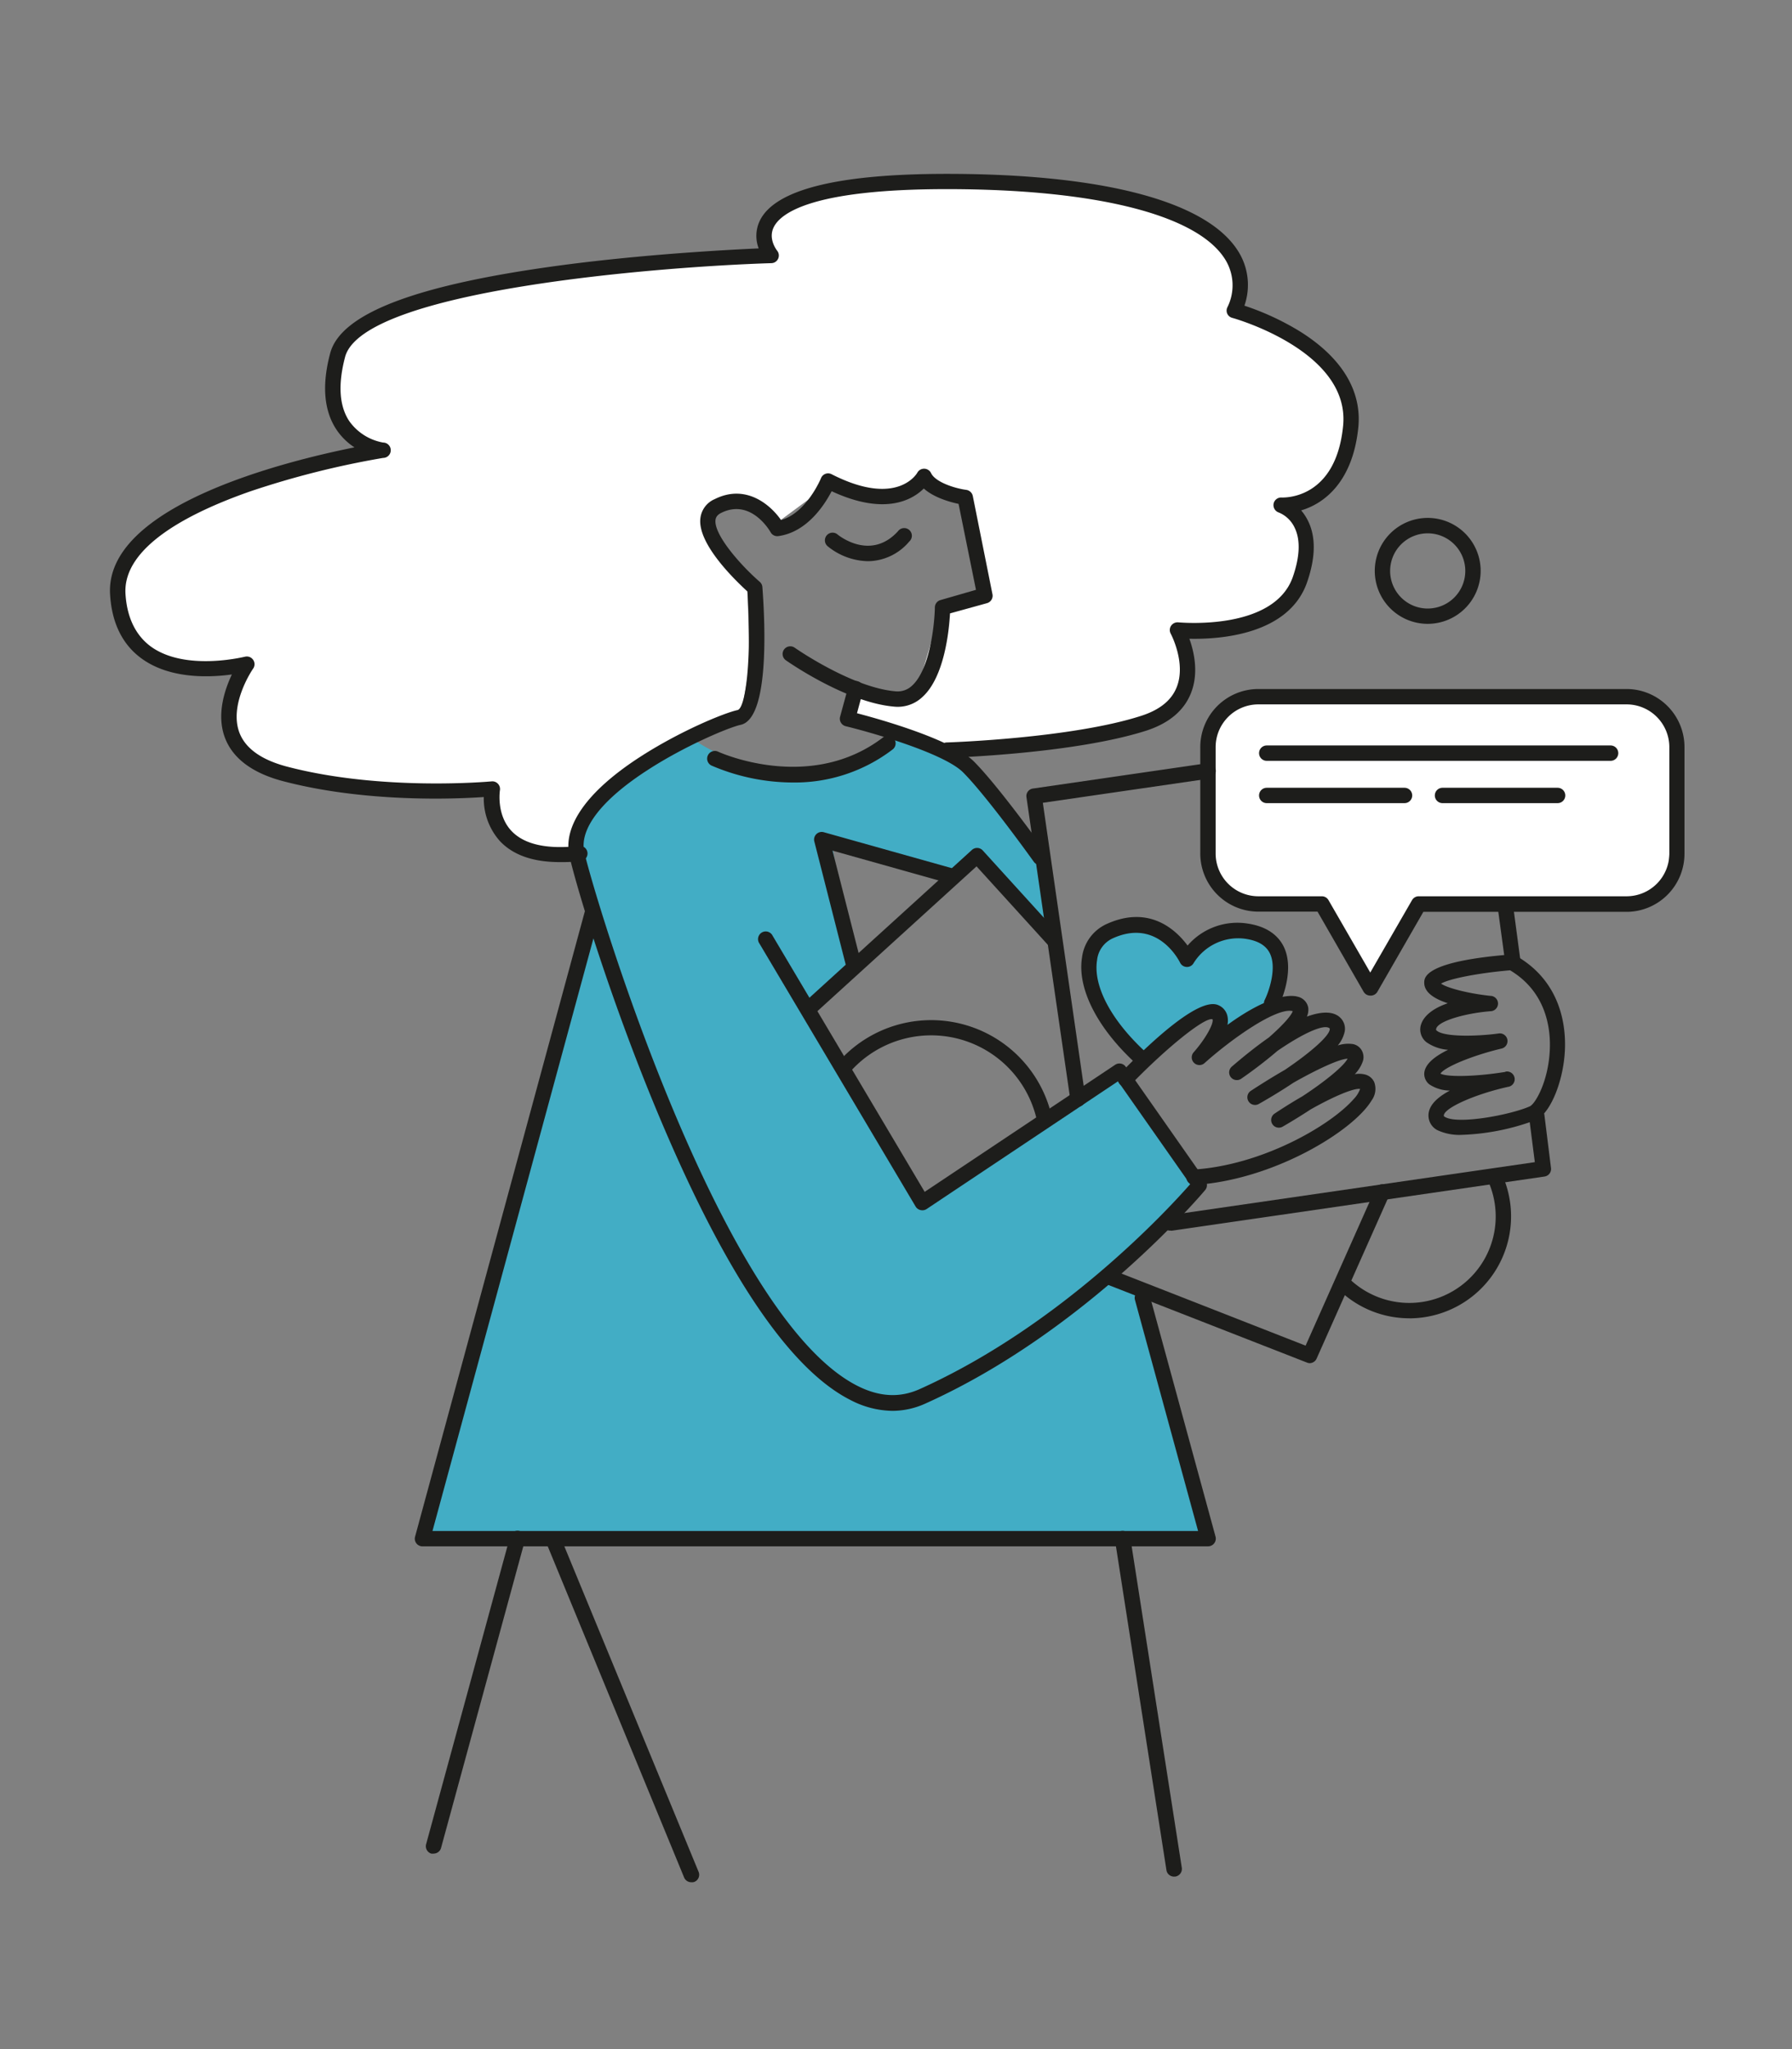 <svg xmlns="http://www.w3.org/2000/svg" xmlns:xlink="http://www.w3.org/1999/xlink" viewBox="0 0 350 400"><rect x="0" y="0" width="350" height="400" fill="#808080" stroke="none"/><defs><style>.cls-1{fill:none;}.cls-2{fill:#42adc5;}.cls-3{fill:#fff;}.cls-4{fill:#1d1d1b;}.cls-5{clip-path:url(#clip-path);}.cls-6{clip-path:url(#clip-path-2);}.cls-7{clip-path:url(#clip-path-3);}.cls-8{clip-path:url(#clip-path-4);}.cls-9{clip-path:url(#clip-path-5);}.cls-10{clip-path:url(#clip-path-6);}.cls-11{clip-path:url(#clip-path-7);}.cls-12{clip-path:url(#clip-path-8);}.cls-13{clip-path:url(#clip-path-9);}.cls-14{clip-path:url(#clip-path-10);}.cls-15{clip-path:url(#clip-path-11);}.cls-16{clip-path:url(#clip-path-12);}.cls-17{clip-path:url(#clip-path-13);}.cls-18{clip-path:url(#clip-path-14);}.cls-19{clip-path:url(#clip-path-15);}.cls-20{clip-path:url(#clip-path-16);}.cls-21{clip-path:url(#clip-path-17);}</style><clipPath id="clip-path"><rect class="cls-1" x="1183.97" y="588.13" width="78" height="78"/></clipPath><clipPath id="clip-path-2"><rect class="cls-1" x="1261.97" y="588.13" width="78" height="78"/></clipPath><clipPath id="clip-path-3"><rect class="cls-1" x="1183.97" y="510.13" width="78" height="78"/></clipPath><clipPath id="clip-path-4"><rect class="cls-1" x="1105.97" y="510.13" width="78" height="78"/></clipPath><clipPath id="clip-path-5"><rect class="cls-1" x="1105.97" y="588.13" width="78" height="78"/></clipPath><clipPath id="clip-path-6"><rect class="cls-1" x="1261.97" y="510.13" width="78" height="78"/></clipPath><clipPath id="clip-path-7"><rect class="cls-1" x="1105.97" y="276.13" width="78" height="78"/></clipPath><clipPath id="clip-path-8"><rect class="cls-1" x="1105.97" y="198.13" width="78" height="78"/></clipPath><clipPath id="clip-path-9"><rect class="cls-1" x="1105.97" y="354.13" width="78" height="78"/></clipPath><clipPath id="clip-path-10"><rect class="cls-1" x="1183.97" y="276.13" width="78" height="78"/></clipPath><clipPath id="clip-path-11"><rect class="cls-1" x="1339.97" y="276.13" width="78" height="78"/></clipPath><clipPath id="clip-path-12"><rect class="cls-1" x="1183.97" y="354.13" width="78" height="78"/></clipPath><clipPath id="clip-path-13"><rect class="cls-1" x="1261.97" y="354.13" width="78" height="78"/></clipPath><clipPath id="clip-path-14"><rect class="cls-1" x="1339.97" y="354.13" width="78" height="78"/></clipPath><clipPath id="clip-path-15"><rect class="cls-1" x="1339.97" y="198.13" width="78" height="78"/></clipPath><clipPath id="clip-path-16"><rect class="cls-1" x="1261.97" y="276.13" width="78" height="78"/></clipPath><clipPath id="clip-path-17"><rect class="cls-1" x="1339.97" y="510.13" width="78" height="78"/></clipPath></defs><g id="Layer_3" data-name="Layer 3"><path class="cls-2" d="M134.68,143.75s8.93,7.65,24.52,6.71,14.15-9.75,14.15-9.75l15.72,9.12,14.76,17.1L206,183.39l-15.36-16.46-4.91,4-23.34-6.55,4.08,22.76-9.92,9.33,23.15,38.14,39.2-25.32,15.36,20.38-18,19.32,3.57,1.39,4,3.07,12.09,46.69H82.59l32.94-123.21-2.74-14.65,7.91-11.1Z"/><polygon class="cls-3" points="240.74 138.58 243.38 136.26 318.24 136 327.31 140.71 326.44 159.55 325.83 171.1 320.61 175.89 276.6 175.89 267.02 192 257.15 175.89 244.69 175.89 237.4 172.01 235.81 158.64 235.84 145.1 240.74 138.58"/><polygon class="cls-2" points="217.34 181.13 226.59 181.73 231.25 186.33 235.81 182.45 244.83 182.04 249.93 187.91 248.21 195.77 237.15 203.85 238.31 196.47 230.77 200.53 224.13 206.27 216.17 198.87 212.58 189.94 214.35 183.39 217.34 181.13"/><path class="cls-3" d="M183.9,146.66s24.37-.73,38.41-5.27,6.61-18.18,6.61-18.18,19.83,2.07,24-9.91-3.72-14.46-3.72-14.46,12,.83,13.63-15.28-22.72-22.72-22.72-22.72c5.78-13.21-9.91-25.19-56.17-25.19S149.62,50.1,149.62,50.1,69.49,52.58,64.94,69.52,73.62,88.1,73.62,88.1,20.75,96.36,22,116.19s25.19,13.63,25.19,13.63-11.56,16.43,7.44,21.43,40.47,2.94,40.47,2.94-2.58,14.87,17.09,12.6l1.28-8.37L126,148.2l18.79-8.94,1.6-9.25L146,115l-6.85-8.59-1.32-3.78,1.32-3.48,6.53-1.07,5.28,4.55,11.2-8.26,12.26,3.07,5.74-3.19,5.13,2.25,3.81.62,2.56,18.52-7.78,2.92-4.72,16-4.42,1.85-8-3.19-1.68,6.06Z"/><path class="cls-4" d="M109.33,168.29c-5.2,0-9.11-1.37-11.68-4.09a12.45,12.45,0,0,1-3.16-8.61c-5.56.38-23.13,1.13-39.25-3.11-6-1.59-9.85-4.48-11.35-8.58-1.63-4.48,0-9.27,1.4-12.24-4.35.6-12.09.92-17.62-3.1-3.75-2.72-5.83-6.92-6.17-12.5-1.08-17.3,34.15-26,47.73-28.73a12.31,12.31,0,0,1-3.48-3.41c-2.5-3.72-2.92-8.78-1.25-15,2.09-7.77,16.9-13.38,45.29-17.16,16.32-2.16,32.44-3,38.39-3.27a6.84,6.84,0,0,1,.19-5.34c2.88-6.11,15.17-9.21,36.54-9.21,30.33,0,50.49,5.27,56.76,14.85a12.32,12.32,0,0,1,1.38,10.88,52,52,0,0,1,10.8,5c8.22,5.12,12.18,11.63,11.44,18.82-1.08,10.47-6.55,14.79-11.16,16.14a9.57,9.57,0,0,1,1.32,2c1.57,3.12,1.52,7.15-.15,12-3.58,10.4-17.32,11.19-23,11.06.91,2.53,1.87,6.71.3,10.63-1.36,3.42-4.31,5.89-8.78,7.33C209.7,147.14,186,147.9,185,147.93a1.5,1.5,0,1,1-.09-3c.24,0,24.31-.78,38-5.2,3.57-1.15,5.89-3,6.91-5.58,1.89-4.71-1.13-10.39-1.16-10.45a1.49,1.49,0,0,1,.07-1.55,1.53,1.53,0,0,1,1.4-.66c.19,0,18.69,1.8,22.39-8.91,1.38-4,1.49-7.23.33-9.59a5.89,5.89,0,0,0-3.1-2.95,1.52,1.52,0,0,1-1-1.72,1.5,1.5,0,0,1,1.57-1.2c.42,0,10.56.45,12-13.94,1.51-14.65-21.38-21.06-21.61-21.12a1.5,1.5,0,0,1-1-.8,1.48,1.48,0,0,1,0-1.25,9.58,9.58,0,0,0-.56-9.59c-5.61-8.58-25.38-13.5-54.24-13.5-26.31,0-32.48,4.68-33.81,7.47-1.1,2.28.61,4.44.68,4.54a1.49,1.49,0,0,1,.2,1.57,1.48,1.48,0,0,1-1.31.87c-22,.68-79.78,5.3-83.27,18.31C66,75,66.24,79.24,68.22,82.21a10.34,10.34,0,0,0,6.6,4.18,1.5,1.5,0,0,1,0,3,171.53,171.53,0,0,0-26,6.55c-11.41,4-24.89,10.66-24.31,20,.29,4.64,2,8.09,4.94,10.26,6.76,4.92,18.27,2,18.38,2a1.49,1.49,0,0,1,1.61.6,1.5,1.5,0,0,1,0,1.72c-.05.06-4.74,6.87-2.71,12.42,1.15,3.12,4.27,5.37,9.29,6.7,18.51,4.87,39.75,2.91,40,2.89a1.5,1.5,0,0,1,1.62,1.75s-.75,4.76,2.27,7.94c2.51,2.65,7,3.62,13.17,2.91a1.49,1.49,0,0,1,1.66,1.31,1.51,1.51,0,0,1-1.32,1.67A36,36,0,0,1,109.33,168.29Z"/></g><g id="Layer_2" data-name="Layer 2"><path class="cls-4" d="M174.33,275.41a18.15,18.15,0,0,1-8.19-2.1c-11.76-5.92-24.22-24.23-37-54.44-9.67-22.79-16.65-46-17.93-51.81s3.42-12.56,13.64-19.2c7.82-5.08,16.52-8.67,19.2-9.25,1.64-.36,2.81-10.5,1.92-23.16-2.18-2-9.84-9.27-9.17-14.34a4.64,4.64,0,0,1,2.8-3.68c6-3,10.8,1,12.95,4.09,5-1.41,7.77-8.1,7.8-8.17a1.49,1.49,0,0,1,2.07-.78c12.87,6.57,16.71-.22,16.74-.29a1.51,1.51,0,0,1,2.68.06c.85,1.8,4.69,3,6.9,3.29A1.52,1.52,0,0,1,190,96.82L193.84,116a1.5,1.5,0,0,1-1.06,1.74l-7.23,2c-.18,3.22-1.05,12.4-5.39,16.32a7,7,0,0,1-5.52,1.88c-9.35-.8-20.7-8.73-21.18-9.07a1.5,1.5,0,0,1,1.73-2.45c.11.08,11.17,7.8,19.71,8.53a4.07,4.07,0,0,0,3.24-1.11c3.51-3.18,4.4-12.1,4.45-15.27a1.5,1.5,0,0,1,1.09-1.43l6.94-2-3.4-16.78c-1.66-.35-4.8-1.21-6.79-3-2.26,2.24-7.64,5.34-18,.53-1.37,2.64-4.8,8-10.41,8.76a1.48,1.48,0,0,1-1.51-.75c-.15-.27-3.83-6.63-9.61-3.8-.92.44-1.1,1-1.15,1.37-.37,2.85,4.82,8.79,8.63,12.1a1.51,1.51,0,0,1,.52,1c.58,7.69,1.32,25.7-4.23,26.92-2.35.51-10.9,4.1-18.2,8.84-9,5.81-13.34,11.5-12.35,16,2,8.87,26.56,90.72,53.39,104.22,4.28,2.15,8.23,2.35,12.1.62,27.82-12.5,48.71-35.3,52.84-40l-14.09-20.09L181,236a1.51,1.51,0,0,1-1.17.22,1.47,1.47,0,0,1-1-.7l-30.5-51.33a1.5,1.5,0,1,1,2.57-1.53l29.7,50,37.21-24.81a1.5,1.5,0,0,1,2.06.39l15.59,22.24a1.5,1.5,0,0,1-.07,1.82c-.23.28-23.06,27.5-54.66,41.69A15.68,15.68,0,0,1,174.33,275.41Z"/><path class="cls-4" d="M169.53,109.55a12.87,12.87,0,0,1-7.88-2.92,1.5,1.5,0,0,1,1.93-2.3c.27.23,6.47,5.21,11.8-.62a1.5,1.5,0,1,1,2.21,2A10.67,10.67,0,0,1,169.53,109.55Z"/><path class="cls-4" d="M235.93,301.86H82.51a1.51,1.51,0,0,1-1.19-.59,1.48,1.48,0,0,1-.25-1.3l33.26-122.45a1.5,1.5,0,0,1,2.9.79L84.47,298.86H234l-12.33-45.11a1.5,1.5,0,1,1,2.9-.79l12.84,47a1.5,1.5,0,0,1-1.45,1.89Z"/><path class="cls-4" d="M154.85,152.75a40.48,40.48,0,0,1-15.87-3.3,1.5,1.5,0,0,1,1.27-2.72c.18.09,17.92,8.18,32.26-2.81a1.5,1.5,0,0,1,1.83,2.38A31.46,31.46,0,0,1,154.85,152.75Z"/><path class="cls-4" d="M203.14,168.85a1.48,1.48,0,0,1-1.22-.62c-.09-.13-9.16-12.8-13.83-17.47-3.71-3.71-17.8-7.76-22.92-9a1.5,1.5,0,0,1-.93-.7,1.45,1.45,0,0,1-.16-1.15l1.58-5.8a1.5,1.5,0,1,1,2.89.79l-1.17,4.33c4.63,1.21,18.55,5.13,22.83,9.41,4.85,4.85,13.77,17.32,14.15,17.85a1.5,1.5,0,0,1-.35,2.09A1.48,1.48,0,0,1,203.14,168.85Z"/><path class="cls-4" d="M267.63,194.35a1.52,1.52,0,0,1-1.3-.75l-9-15.64H245.77a11.36,11.36,0,0,1-11.34-11.34V145.84a11.35,11.35,0,0,1,11.34-11.34h71.94A11.34,11.34,0,0,1,329,145.84v20.78A11.35,11.35,0,0,1,317.71,178H278l-9,15.64A1.51,1.51,0,0,1,267.63,194.35ZM245.77,137.5a8.35,8.35,0,0,0-8.34,8.34v20.78a8.35,8.35,0,0,0,8.34,8.34h12.4a1.49,1.49,0,0,1,1.3.75l8.16,14.14,8.16-14.14a1.5,1.5,0,0,1,1.3-.75h40.62a8.35,8.35,0,0,0,8.33-8.34V145.84a8.35,8.35,0,0,0-8.33-8.34Z"/><path class="cls-4" d="M278.86,121.78a10.34,10.34,0,1,1,10.33-10.34A10.35,10.35,0,0,1,278.86,121.78Zm0-17.67a7.34,7.34,0,1,0,7.33,7.33A7.34,7.34,0,0,0,278.86,104.11Z"/><path class="cls-4" d="M203.91,219.55a1.5,1.5,0,0,1-1.46-1.16,21.15,21.15,0,0,0-36.15-9.45,1.5,1.5,0,0,1-2.21-2,24.15,24.15,0,0,1,41.28,10.8,1.5,1.5,0,0,1-1.12,1.8A1.37,1.37,0,0,1,203.91,219.55Z"/><path class="cls-4" d="M222.69,207.86a1.48,1.48,0,0,1-1-.4c-7.43-6.86-11.31-14.53-10.36-20.53a8.3,8.3,0,0,1,4.71-6.51c8.43-3.88,13.68,1.14,15.91,4.16a12.85,12.85,0,0,1,11.81-4.28c3.33.51,5.65,2,6.88,4.32,2.52,4.84-.79,11.61-.93,11.9a1.5,1.5,0,0,1-2.69-1.34c.78-1.57,2.46-6.29.95-9.18-.77-1.48-2.3-2.37-4.66-2.73A10.24,10.24,0,0,0,233.13,188a1.48,1.48,0,0,1-1.35.76,1.5,1.5,0,0,1-1.3-.85c-.18-.36-4.39-8.77-13.21-4.71a5.29,5.29,0,0,0-3,4.25c-.8,5,2.73,11.68,9.42,17.86a1.5,1.5,0,0,1-1,2.6Z"/><path class="cls-4" d="M229.3,366.33a1.5,1.5,0,0,1-1.48-1.26l-10.06-64.48a1.5,1.5,0,0,1,3-.46l10.06,64.47a1.52,1.52,0,0,1-1.25,1.72Z"/><path class="cls-4" d="M135,367.43a1.51,1.51,0,0,1-1.38-.92L106.6,300.93a1.5,1.5,0,0,1,2.77-1.14l27.06,65.57a1.5,1.5,0,0,1-.81,2A1.46,1.46,0,0,1,135,367.43Z"/><path class="cls-4" d="M84.63,361.84a1.9,1.9,0,0,1-.4,0,1.51,1.51,0,0,1-1-1.85l16.38-60a1.5,1.5,0,1,1,2.89.79l-16.37,60A1.52,1.52,0,0,1,84.63,361.84Z"/><path class="cls-4" d="M233.25,231.3a1.5,1.5,0,0,1-.09-3c13.23-.83,26.62-8.51,31.21-13.73a5.57,5.57,0,0,0,1.28-2c-1.26-.19-5.17,1.46-9.67,4-2.26,1.48-4.31,2.7-5.47,3.37a1.5,1.5,0,0,1-1.59-2.54c1.11-.74,3.12-2.05,5.45-3.39,4.58-3,8.13-5.95,8.83-7.35-1.58.07-5.7,1.93-10.57,4.69-2.77,1.85-5.4,3.38-6.82,4.18a1.5,1.5,0,0,1-1.55-2.56c1.34-.88,3.85-2.49,6.68-4.12,5.27-3.55,9-6.9,8.77-8.08-1-1-5.22.94-10.22,4.38-2.33,2-4.91,3.94-7,5.38a1.5,1.5,0,0,1-1.84-2.37c2.71-2.33,5.08-4.17,7.17-5.63,2.56-2.25,4.35-4.19,4.67-5.15-3.16-.8-11.94,5.41-17.2,10.12a1.5,1.5,0,0,1-2.13-2.11c2.42-2.75,4-5.76,3.64-6.44h0l-.08,0c-1.63-.23-8.92,5.61-15.84,12.77a1.5,1.5,0,0,1-2.16-2.08c5.55-5.75,15.42-15.13,19.22-13.43a3,3,0,0,1,1.8,2.17,4.14,4.14,0,0,1,0,1.68c8.82-6.4,12.86-5.75,13.7-5.5a2.69,2.69,0,0,1,2.08,2.16,3.35,3.35,0,0,1-.27,1.73c4-1.46,5.76-.55,6.53.22a3,3,0,0,1,.87,2.63,6.27,6.27,0,0,1-1.36,2.78,6.46,6.46,0,0,1,2.94-.27,2.52,2.52,0,0,1,1.68,1.14,2.69,2.69,0,0,1,.3,2.13,6.87,6.87,0,0,1-1.6,2.61,4.85,4.85,0,0,1,2,.06,2.68,2.68,0,0,1,1.79,1.48,3.81,3.81,0,0,1-.52,3.6c-3.54,5.92-19.12,15.51-34.57,16.48Z"/><path class="cls-4" d="M285.56,221.53a10.19,10.19,0,0,1-4.81-.91,3.2,3.2,0,0,1-1.73-2.5c-.21-1.9,1.16-3.63,4.15-5.23a7.42,7.42,0,0,1-4-1.21,2.62,2.62,0,0,1-1-2c0-1.87,2-3.46,4.66-4.75a8.4,8.4,0,0,1-4.29-1.53,3.19,3.19,0,0,1-1.15-2.45c0-.93.5-3.42,5.38-5.11-2.66-.87-4.6-2.13-4.6-4,0-1,0-4.18,16.95-5.52a1.49,1.49,0,0,1,.85.18c8.88,5,9.88,13.68,9.68,18.4-.26,6.15-2.85,12.43-5.65,13.72A45.28,45.28,0,0,1,285.56,221.53Zm8.61-12.36a1.5,1.5,0,0,1,.32,3c-6.58,1.47-12.65,4.22-12.49,5.66,0,.08.13.16.24.22,2.66,1.52,13-.48,16.56-2.09,1.05-.48,3.64-4.84,3.9-11.11.17-4-.64-11.19-7.76-15.44-6.13.52-11.89,1.64-13.48,2.6,1.19.87,5.44,1.95,9.62,2.39a1.5,1.5,0,0,1,0,3c-5,.4-10.6,2-10.6,3.6,0,0,0,.08.12.18,1.5,1.31,8.08,1.12,12.06.57a1.5,1.5,0,0,1,.55,2.95c-5.65,1.35-11.08,3.6-11.87,4.88,1.35.72,7,.58,12.62-.33A1.06,1.06,0,0,1,294.17,209.17Z"/><path class="cls-4" d="M228.61,240.22a1.5,1.5,0,0,1-.22-3l71.38-10.36L298.64,218a1.5,1.5,0,0,1,3-.37L302.93,228a1.49,1.49,0,0,1-1.27,1.67l-72.83,10.58Z"/><path class="cls-4" d="M295.41,188.71a1.5,1.5,0,0,1-1.49-1.3l-1.39-10.21a1.5,1.5,0,0,1,3-.41L296.89,187a1.49,1.49,0,0,1-1.28,1.69Z"/><path class="cls-4" d="M210.54,216.05a1.5,1.5,0,0,1-1.48-1.29l-8.58-59.14a1.48,1.48,0,0,1,1.26-1.69l34-4.94a1.5,1.5,0,0,1,.43,3l-32.49,4.72L212,214.33a1.5,1.5,0,0,1-1.27,1.7Z"/><path class="cls-4" d="M158.36,198.05a1.48,1.48,0,0,1-1.11-.49,1.5,1.5,0,0,1,.1-2.12l32.48-29.53a1.5,1.5,0,0,1,2.11.1l14.94,16.43a1.5,1.5,0,0,1-2.22,2l-13.93-15.32-31.36,28.52A1.51,1.51,0,0,1,158.36,198.05Z"/><path class="cls-4" d="M166.65,189.48a1.51,1.51,0,0,1-1.46-1.13l-6.14-24.08a1.49,1.49,0,0,1,1.86-1.81l25.23,7.08a1.5,1.5,0,1,1-.81,2.89l-22.73-6.38,5.5,21.56a1.49,1.49,0,0,1-1.08,1.82A1.22,1.22,0,0,1,166.65,189.48Z"/><path class="cls-4" d="M255.82,266.1a1.49,1.49,0,0,1-.54-.11l-39.56-15.45a1.5,1.5,0,0,1-.85-1.94,1.52,1.52,0,0,1,1.95-.86L255,262.68l13.61-30.58a1.5,1.5,0,1,1,2.74,1.22l-14.2,31.89A1.5,1.5,0,0,1,255.82,266.1Z"/><path class="cls-4" d="M275.3,257.34A19.8,19.8,0,0,1,261.73,252a1.5,1.5,0,0,1,2-2.2,16.88,16.88,0,0,0,26.87-19.36,1.5,1.5,0,0,1,2.73-1.26,19.9,19.9,0,0,1-18.08,28.17Z"/><path class="cls-4" d="M314.57,148.52H247.41a1.5,1.5,0,0,1,0-3h67.16a1.5,1.5,0,0,1,0,3Z"/><path class="cls-4" d="M274.32,156.78H247.41a1.5,1.5,0,0,1,0-3h26.91a1.5,1.5,0,0,1,0,3Z"/><path class="cls-4" d="M304.22,156.78H281.74a1.5,1.5,0,0,1,0-3h22.48a1.5,1.5,0,0,1,0,3Z"/></g><g id="Layer_13" data-name="Layer 13"><rect class="cls-1" x="-2.08" y="-0.2" width="350" height="400"/></g></svg>